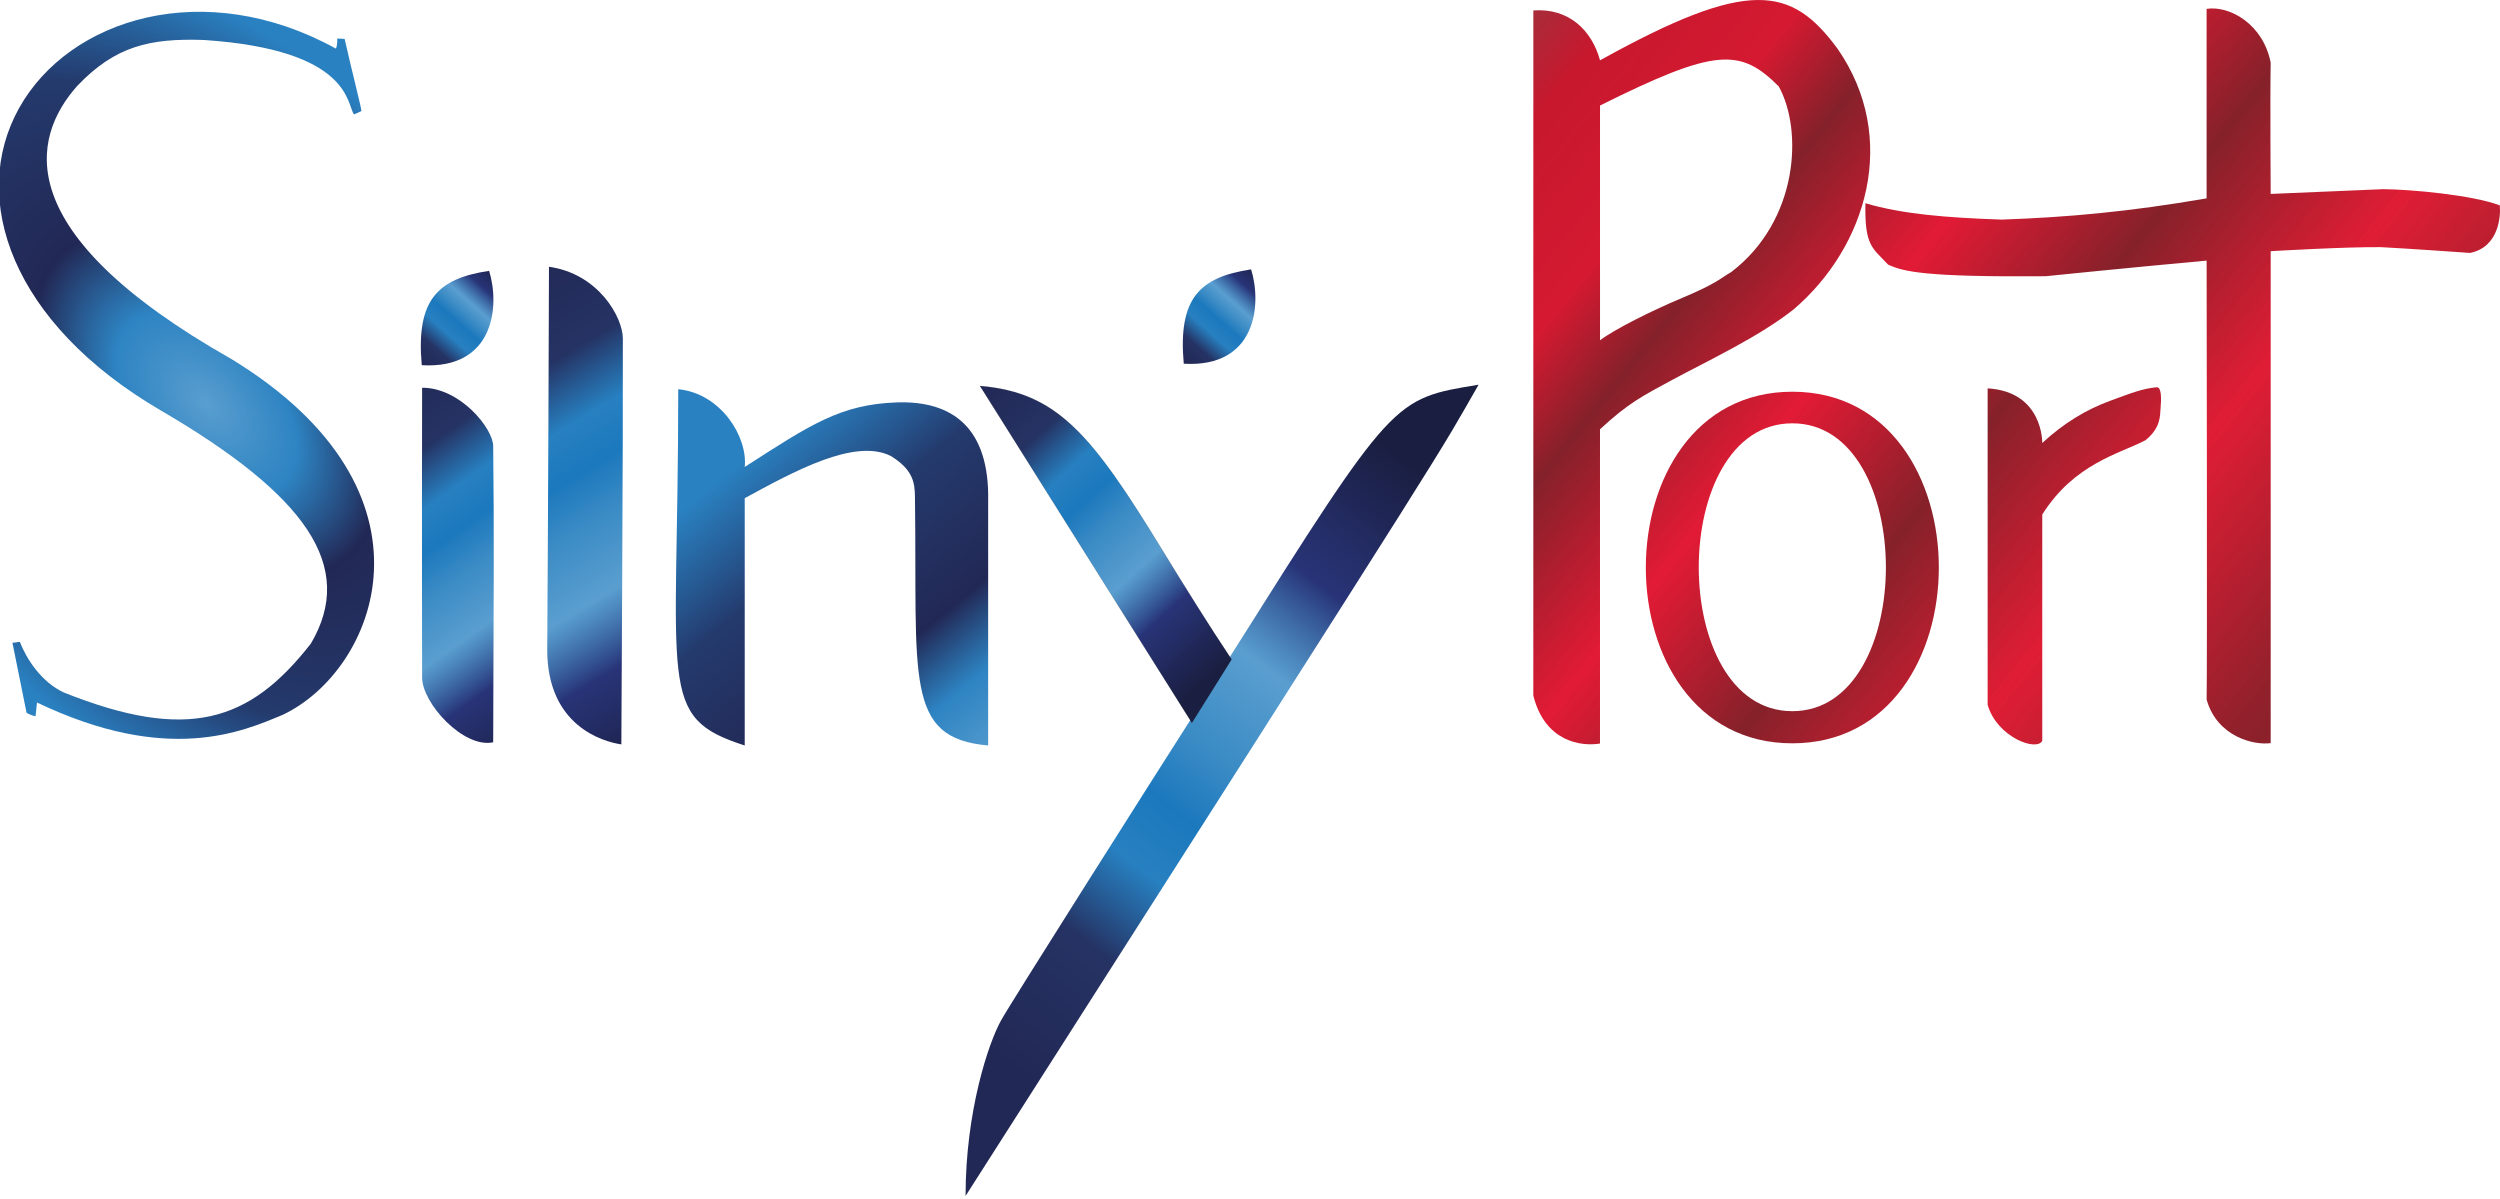 <?xml version="1.0" encoding="UTF-8" standalone="no"?>
<!-- Created with Inkscape (http://www.inkscape.org/) -->

<svg
   xmlns:dc="http://purl.org/dc/elements/1.1/"
   xmlns:cc="http://creativecommons.org/ns#"
   xmlns:rdf="http://www.w3.org/1999/02/22-rdf-syntax-ns#"
   xmlns:svg="http://www.w3.org/2000/svg"
   xmlns="http://www.w3.org/2000/svg"
   xmlns:xlink="http://www.w3.org/1999/xlink"
   xmlns:sodipodi="http://sodipodi.sourceforge.net/DTD/sodipodi-0.dtd"
   xmlns:inkscape="http://www.inkscape.org/namespaces/inkscape"
   width="315.15"
   height="151.16"
   viewBox="0 0 83.383 39.994"
   version="1.1"
   id="svg8"
   inkscape:version="0.92.4 (5da689c313, 2019-01-14)"
   sodipodi:docname="logo_silny_svg.svg">
  <defs
     id="defs2">
    <linearGradient
       inkscape:collect="always"
       id="linearGradient1116-0">
      <stop
         style="stop-color:#82212a;stop-opacity:0.882"
         offset="0"
         id="stop1112" />
      <stop
         id="stop1125"
         offset="0.108"
         style="stop-color:#c51127;stop-opacity:0.969;" />
      <stop
         style="stop-color:#d20e27;stop-opacity:0.953;"
         offset="0.231"
         id="stop1127" />
      <stop
         style="stop-color:#84212a;stop-opacity:1"
         offset="0.312"
         id="stop1131" />
      <stop
         id="stop1133"
         offset="0.449"
         style="stop-color:#e00b27;stop-opacity:0.937" />
      <stop
         style="stop-color:#85212a;stop-opacity:1"
         offset="0.591"
         id="stop1135" />
      <stop
         id="stop1137"
         offset="0.749"
         style="stop-color:#dd0e27;stop-opacity:0.937" />
      <stop
         style="stop-color:#8f1e29;stop-opacity:0.988;"
         offset="0.93"
         id="stop1139" />
      <stop
         style="stop-color:#84212a;stop-opacity:1"
         offset="1"
         id="stop1114" />
    </linearGradient>
    <linearGradient
       inkscape:collect="always"
       id="linearGradient1068">
      <stop
         style="stop-color:#222855;stop-opacity:1"
         offset="0"
         id="stop1052" />
      <stop
         id="stop1054"
         offset="0.167"
         style="stop-color:#253364;stop-opacity:1" />
      <stop
         id="stop1056"
         offset="0.322"
         style="stop-color:#1575bb;stop-opacity:0.922" />
      <stop
         style="stop-color:#1675bb;stop-opacity:0.976"
         offset="0.448"
         id="stop1058" />
      <stop
         id="stop1060"
         offset="0.53"
         style="stop-color:#1575ba;stop-opacity:0.843" />
      <stop
         style="stop-color:#1475bb;stop-opacity:0.702"
         offset="0.632"
         id="stop1062" />
      <stop
         style="stop-color:#273377;stop-opacity:0.996"
         offset="0.795"
         id="stop1064" />
      <stop
         style="stop-color:#1a1e40;stop-opacity:1"
         offset="1"
         id="stop1066" />
    </linearGradient>
    <linearGradient
       id="blue2"
       inkscape:collect="always">
      <stop
         id="stop986"
         offset="0"
         style="stop-color:#222855;stop-opacity:1" />
      <stop
         style="stop-color:#253364;stop-opacity:1"
         offset="0.203"
         id="stop998" />
      <stop
         style="stop-color:#1575bb;stop-opacity:0.922"
         offset="0.328"
         id="stop988" />
      <stop
         id="stop1000"
         offset="0.42"
         style="stop-color:#1675bb;stop-opacity:0.976" />
      <stop
         style="stop-color:#1575ba;stop-opacity:0.843"
         offset="0.512"
         id="stop990" />
      <stop
         id="stop1002"
         offset="0.651"
         style="stop-color:#1475bb;stop-opacity:0.702" />
      <stop
         id="stop992"
         offset="0.789"
         style="stop-color:#273377;stop-opacity:0.996" />
      <stop
         id="stop994"
         offset="1"
         style="stop-color:#1a1e40;stop-opacity:1" />
    </linearGradient>
    <linearGradient
       inkscape:collect="always"
       id="SilnyBlue-7-7">
      <stop
         style="stop-color:#1375bb;stop-opacity:0.702"
         offset="0"
         id="stop839" />
      <stop
         id="stop860"
         offset="0.201"
         style="stop-color:#1575bb;stop-opacity:0.895" />
      <stop
         id="stop852"
         offset="0.377"
         style="stop-color:#222855;stop-opacity:1" />
      <stop
         style="stop-color:#243a6d;stop-opacity:1"
         offset="0.706"
         id="stop858" />
      <stop
         style="stop-color:#1575bb;stop-opacity:0.91"
         offset="1"
         id="stop841" />
    </linearGradient>
    <radialGradient
       inkscape:collect="always"
       xlink:href="#SilnyBlue-7-7"
       id="radialGradient862"
       cx="197.765"
       cy="516.279"
       fx="197.765"
       fy="516.279"
       r="8.084"
       gradientTransform="matrix(2.045,2.1,-1.263,1.23,445.81,-532.934)"
       gradientUnits="userSpaceOnUse" />
    <linearGradient
       inkscape:collect="always"
       xlink:href="#blue2"
       id="linearGradient892"
       x1="236.542"
       y1="548.884"
       x2="255.573"
       y2="524.106"
       gradientUnits="userSpaceOnUse" />
    <linearGradient
       inkscape:collect="always"
       xlink:href="#SilnyBlue-7-7"
       id="linearGradient894"
       x1="230.903"
       y1="534.017"
       x2="220.031"
       y2="520.822"
       gradientUnits="userSpaceOnUse" />
    <linearGradient
       inkscape:collect="always"
       xlink:href="#blue2"
       id="linearGradient896"
       x1="207.755"
       y1="513.699"
       x2="218.969"
       y2="532.258"
       gradientUnits="userSpaceOnUse" />
    <linearGradient
       inkscape:collect="always"
       xlink:href="#blue2"
       id="linearGradient1004"
       x1="204.034"
       y1="517.532"
       x2="213.955"
       y2="531.609"
       gradientUnits="userSpaceOnUse" />
    <linearGradient
       gradientTransform="matrix(0.774,0,0,0.774,102.099,-294.971)"
       inkscape:collect="always"
       xlink:href="#linearGradient1068"
       id="linearGradient898-7"
       x1="207.417"
       y1="515.607"
       x2="210.924"
       y2="511.663"
       gradientUnits="userSpaceOnUse" />
    <linearGradient
       inkscape:collect="always"
       xlink:href="#blue2"
       id="linearGradient1050"
       x1="255.884"
       y1="104.949"
       x2="264.277"
       y2="114.07"
       gradientUnits="userSpaceOnUse"
       gradientTransform="translate(6.1556048e-6,4.0385052e-6)" />
    <linearGradient
       gradientTransform="matrix(0.774,0,0,0.774,76.684,-294.922)"
       inkscape:collect="always"
       xlink:href="#linearGradient1068"
       id="linearGradient898-7-6"
       x1="207.417"
       y1="515.607"
       x2="210.924"
       y2="511.663"
       gradientUnits="userSpaceOnUse" />
    <linearGradient
       inkscape:collect="always"
       xlink:href="#linearGradient1116-0"
       id="linearGradient1118"
       x1="272.687"
       y1="91.565"
       x2="302.083"
       y2="115.273"
       gradientUnits="userSpaceOnUse" />
    <linearGradient
       inkscape:collect="always"
       xlink:href="#linearGradient1116-0"
       id="linearGradient1141"
       gradientUnits="userSpaceOnUse"
       x1="272.687"
       y1="91.565"
       x2="302.083"
       y2="115.273" />
    <linearGradient
       inkscape:collect="always"
       xlink:href="#linearGradient1116-0"
       id="linearGradient1143"
       gradientUnits="userSpaceOnUse"
       x1="272.687"
       y1="91.565"
       x2="302.083"
       y2="115.273" />
    <linearGradient
       inkscape:collect="always"
       xlink:href="#linearGradient1116-0"
       id="linearGradient1145"
       gradientUnits="userSpaceOnUse"
       x1="272.687"
       y1="91.565"
       x2="302.083"
       y2="115.273" />
    <linearGradient
       inkscape:collect="always"
       xlink:href="#linearGradient1116-0"
       id="linearGradient1147"
       gradientUnits="userSpaceOnUse"
       x1="272.687"
       y1="91.565"
       x2="302.083"
       y2="115.273" />
  </defs>
  <sodipodi:namedview
     id="base"
     pagecolor="#ffffff"
     bordercolor="#666666"
     borderopacity="1.0"
     inkscape:pageopacity="0.0"
     inkscape:pageshadow="2"
     inkscape:zoom="1.4142136"
     inkscape:cx="-64.940543"
     inkscape:cy="74.738023"
     inkscape:document-units="mm"
     inkscape:current-layer="layer1"
     showgrid="false"
     inkscape:window-width="2560"
     inkscape:window-height="1351"
     inkscape:window-x="175"
     inkscape:window-y="-9"
     inkscape:window-maximized="1"
     fit-margin-top="0"
     fit-margin-left="0"
     fit-margin-right="0"
     fit-margin-bottom="0"
     units="px" />
  <g
     inkscape:label="Layer 1"
     inkscape:groupmode="layer"
     id="layer1"
     transform="translate(-223.198,-92.077)">
    <g
       transform="matrix(0.774,0,0,0.774,76.684,-294.922)"
       id="g8260"
       style="fill:#0c0505;fill-opacity:1">
      <path
         sodipodi:nodetypes="ccccccssccccccccccc"
         style="fill:url(#radialGradient862);fill-opacity:1;stroke-width:1.754"
         d="m 190.826,530.862 c -0.199,-0.032 -0.387,-0.148 -0.387,-0.148 l -0.608,-3.015 0.319,-0.041 c 0.28,0.731 0.929,1.734 1.895,2.182 5.343,2.132 8.001,1.278 10.646,-2.108 1.961,-3.329 -0.212,-6.394 -6.475,-10.051 -6.434,-3.758 -8.266,-9.132 -6.101,-13.02 2.165,-3.889 8.005,-5.68 13.648,-2.571 0,0 0.071,-0.057 0.065,-0.432 l 0.318,0.018 c 0.296,1.319 0.708,2.913 0.724,3.105 -0.171,0.088 -0.065,0.036 -0.319,0.146 -0.325,-0.397 -0.078,-2.777 -6.457,-3.205 -2.332,-0.083 -3.838,0.257 -5.48,1.988 -1.963,2.218 -2.994,6.295 6.658,11.764 9.391,5.732 6.24,13.427 2.2,15.33 -1.715,0.713 -4.95,2.163 -10.583,-0.533 z"
         id="path849-8"
         inkscape:connector-curvature="0" />
      <path
         style="fill:url(#linearGradient894);fill-opacity:1;stroke-width:1.754"
         d="m 228.722,521.442 c 0,-0.683 -0.107,-1.207 -1.029,-1.788 -1.558,-0.8 -4.223,0.679 -6.307,1.812 v 10.657 c -3.81,-1.224 -2.865,-2.448 -2.865,-15.352 1.852,0.181 3.002,2.07 2.865,3.35 2.839,-1.83 4.136,-2.697 6.546,-2.782 2.409,-0.085 4.013,1.096 3.944,4.266 v 10.517 c -3.634,-0.312 -3.048,-2.906 -3.154,-10.68 l 3e-4,-1.6e-4 z"
         id="path855-2"
         inkscape:connector-curvature="0"
         sodipodi:nodetypes="ccccccsccccc" />
      <g
         id="g1061">
        <path
           sodipodi:nodetypes="cccccc"
           inkscape:connector-curvature="0"
           id="path857-1"
           d="m 240.595,531.017 1.712,-2.734 c 7.067,-11.21 7.029,-11.098 10.703,-11.707 -1.923,3.33 0.08,0.233 -22.107,34.958 -0.002,-3.646 0.996,-6.623 1.535,-7.573 0.294,-0.564 6.864,-10.926 8.157,-12.944 z"
           style="fill:url(#linearGradient892);fill-opacity:1;stroke-width:1.754" />
      </g>
      <path
         sodipodi:nodetypes="ccccc"
         style="fill:url(#linearGradient1004);fill-opacity:1;stroke-width:1.754"
         d="m 207.484,516.707 c 1.629,-0.009 3.063,1.751 3.063,2.521 0.044,4.139 0.021,5.838 0,12.757 -1.278,0.275 -3.072,-1.692 -3.063,-2.799 0,-2.104 -0.013,-5.185 0,-12.48 z"
         id="path853-9-0"
         inkscape:connector-curvature="0" />
      <path
         sodipodi:nodetypes="ccccc"
         style="fill:url(#linearGradient896);fill-opacity:1;stroke-width:2.03"
         d="m 212.951,511.494 c 2.125,0.299 3.178,2.165 3.184,3.095 0.012,4.095 -0.065,17.487 -0.065,17.487 -0.786,-0.113 -3.208,-0.797 -3.194,-4.104 0,0 0.048,-7.193 0.075,-16.479 z"
         id="path853-9-0-4"
         inkscape:connector-curvature="0" />
    </g>
    <g
       style="fill:#0c0505;fill-opacity:1"
       transform="matrix(0.774,0,0,0.774,187.229,-216.071)"
       id="g8298">
      <g
         aria-label="or"
         style="fill:#0c0505;fill-opacity:1"
         transform="matrix(1.604,0,0,1.604,-269.27,-450.03)"
         id="text1243" />
    </g>
    <g
       id="g1110"
       style="fill:url(#linearGradient1118);fill-opacity:1">
      <path
         inkscape:connector-curvature="0"
         id="path1168"
         d="m 274.34,92.425 c 1.183,-0.086 1.951,0.661 2.224,1.664 4.974,-2.761 6.381,-2.475 7.923,-0.386 2.068,2.981 0.973,6.608 -1.459,8.687 -1.159,0.923 -2.927,1.748 -4.058,2.359 -0.983,0.531 -1.463,0.77 -2.407,1.646 v 10.481 c -0.626,0.105 -1.838,-0.055 -2.224,-1.599 z m 2.224,3.171 v 3.919 3.911 c 0.505,-0.38 1.77,-1.008 2.749,-1.417 1.156,-0.483 1.272,-0.658 1.628,-0.859 2.235,-1.705 2.4,-4.713 1.585,-6.19 -0.645,-0.645 -1.173,-0.966 -2.021,-0.885 -0.848,0.081 -2.016,0.562 -3.941,1.521 z"
         style="fill:url(#linearGradient1141);fill-opacity:1;stroke-width:1.31"
         sodipodi:nodetypes="ccccscccccccsccsc" />
      <path
         inkscape:connector-curvature="0"
         id="path1174"
         d="m 296.796,92.372 c 0.784,-0.117 1.894,0.527 2.137,1.798 -0.023,1.052 0,4.375 0,4.375 l 3.755,-0.159 c 0.926,0.008 2.968,0.194 3.886,0.541 0.033,0.331 -0.015,1.388 -0.991,1.586 0,0 -2.249,-0.158 -2.974,-0.193 -1.216,-0.012 -3.676,0.135 -3.676,0.135 v 16.407 c -0.555,0.079 -1.784,-0.205 -2.137,-1.451 0.023,-0.807 0,-14.642 0,-14.642 -0.417,0.036 -3.103,0.289 -5.369,0.521 -4.051,0.033 -4.761,-0.157 -5.257,-0.389 -0.51,-0.556 -0.787,-0.603 -0.754,-2.045 1.207,0.355 2.648,0.482 4.548,0.545 2.228,-0.078 4.258,-0.264 6.831,-0.708 0,-1.567 2.9e-4,-4.955 2.9e-4,-6.321 z"
         style="fill:url(#linearGradient1143);fill-opacity:1;stroke-width:1.31"
         sodipodi:nodetypes="cccccccccccccccccc" />
      <path
         inkscape:connector-curvature="0"
         id="path1247"
         d="m 294.755,106.761 c -0.868,0.453 -2.368,0.775 -3.441,2.477 v 7.544 c -0.17,0.372 -1.508,-0.107 -1.822,-1.198 v -10.554 c 1.858,0.109 1.822,1.821 1.822,1.821 0.714,-0.656 1.449,-1.107 2.256,-1.403 0.679,-0.249 1.104,-0.42 1.571,-0.455 0.154,0.006 0.145,0.391 0.121,0.678 -0.023,0.287 0.008,0.671 -0.507,1.091 z"
         style="fill:url(#linearGradient1145);fill-opacity:1;stroke-width:0.31"
         sodipodi:nodetypes="ccccccscsc" />
      <path
         inkscape:connector-curvature="0"
         id="path1245"
         d="m 282.978,106.196 c -4.16,0 -4.163,9.601 0,9.601 4.163,0 4.159,-9.601 0,-9.601 z m 0,10.673 c -6.518,0 -6.513,-11.727 0,-11.727 6.513,0 6.518,11.727 0,11.727 z"
         style="fill:url(#linearGradient1147);fill-opacity:1;stroke-width:1.465" />
    </g>
    <path
       style="color:#000000;font-variant-ligatures:normal;font-variant-position:normal;font-variant-caps:normal;font-variant-numeric:normal;font-variant-alternates:normal;font-feature-settings:normal;text-indent:0;text-decoration:none;text-decoration-line:none;text-decoration-style:solid;text-decoration-color:#000000;text-transform:none;text-orientation:mixed;dominant-baseline:auto;white-space:normal;shape-padding:0;isolation:auto;mix-blend-mode:normal;solid-color:#000000;fill:url(#linearGradient898-7);fill-opacity:1;stroke-width:1.358;color-rendering:auto;image-rendering:auto;shape-rendering:auto"
       d="m 264.927,101.061 c -1.726,0.26 -2.441,0.97 -2.247,3.147 2.411,0.142 2.613,-1.962 2.247,-3.147 z"
       id="path950-6-1"
       inkscape:connector-curvature="0" />
    <path
       style="fill:url(#linearGradient1050);fill-opacity:1;stroke:#000000;stroke-width:0.003;stroke-linecap:butt;stroke-linejoin:miter;stroke-miterlimit:4;stroke-dasharray:none;stroke-opacity:1"
       d="m 262.951,116.187 1.325,-2.117 c -0.74,-1.11 -1.532,-2.375 -2.318,-3.66 -2.363,-3.866 -3.504,-5.245 -6.075,-5.461 z"
       id="path1042"
       inkscape:connector-curvature="0"
       sodipodi:nodetypes="ccscc" />
    <path
       style="color:#000000;font-variant-ligatures:normal;font-variant-position:normal;font-variant-caps:normal;font-variant-numeric:normal;font-variant-alternates:normal;font-feature-settings:normal;text-indent:0;text-decoration:none;text-decoration-line:none;text-decoration-style:solid;text-decoration-color:#000000;text-transform:none;text-orientation:mixed;dominant-baseline:auto;white-space:normal;shape-padding:0;isolation:auto;mix-blend-mode:normal;solid-color:#000000;fill:url(#linearGradient898-7-6);fill-opacity:1;stroke-width:1.358;color-rendering:auto;image-rendering:auto;shape-rendering:auto"
       d="m 239.512,101.11 c -1.726,0.26 -2.441,0.97 -2.247,3.147 2.411,0.142 2.613,-1.962 2.247,-3.147 z"
       id="path950-6-1-4"
       inkscape:connector-curvature="0" />
  </g>
</svg>
